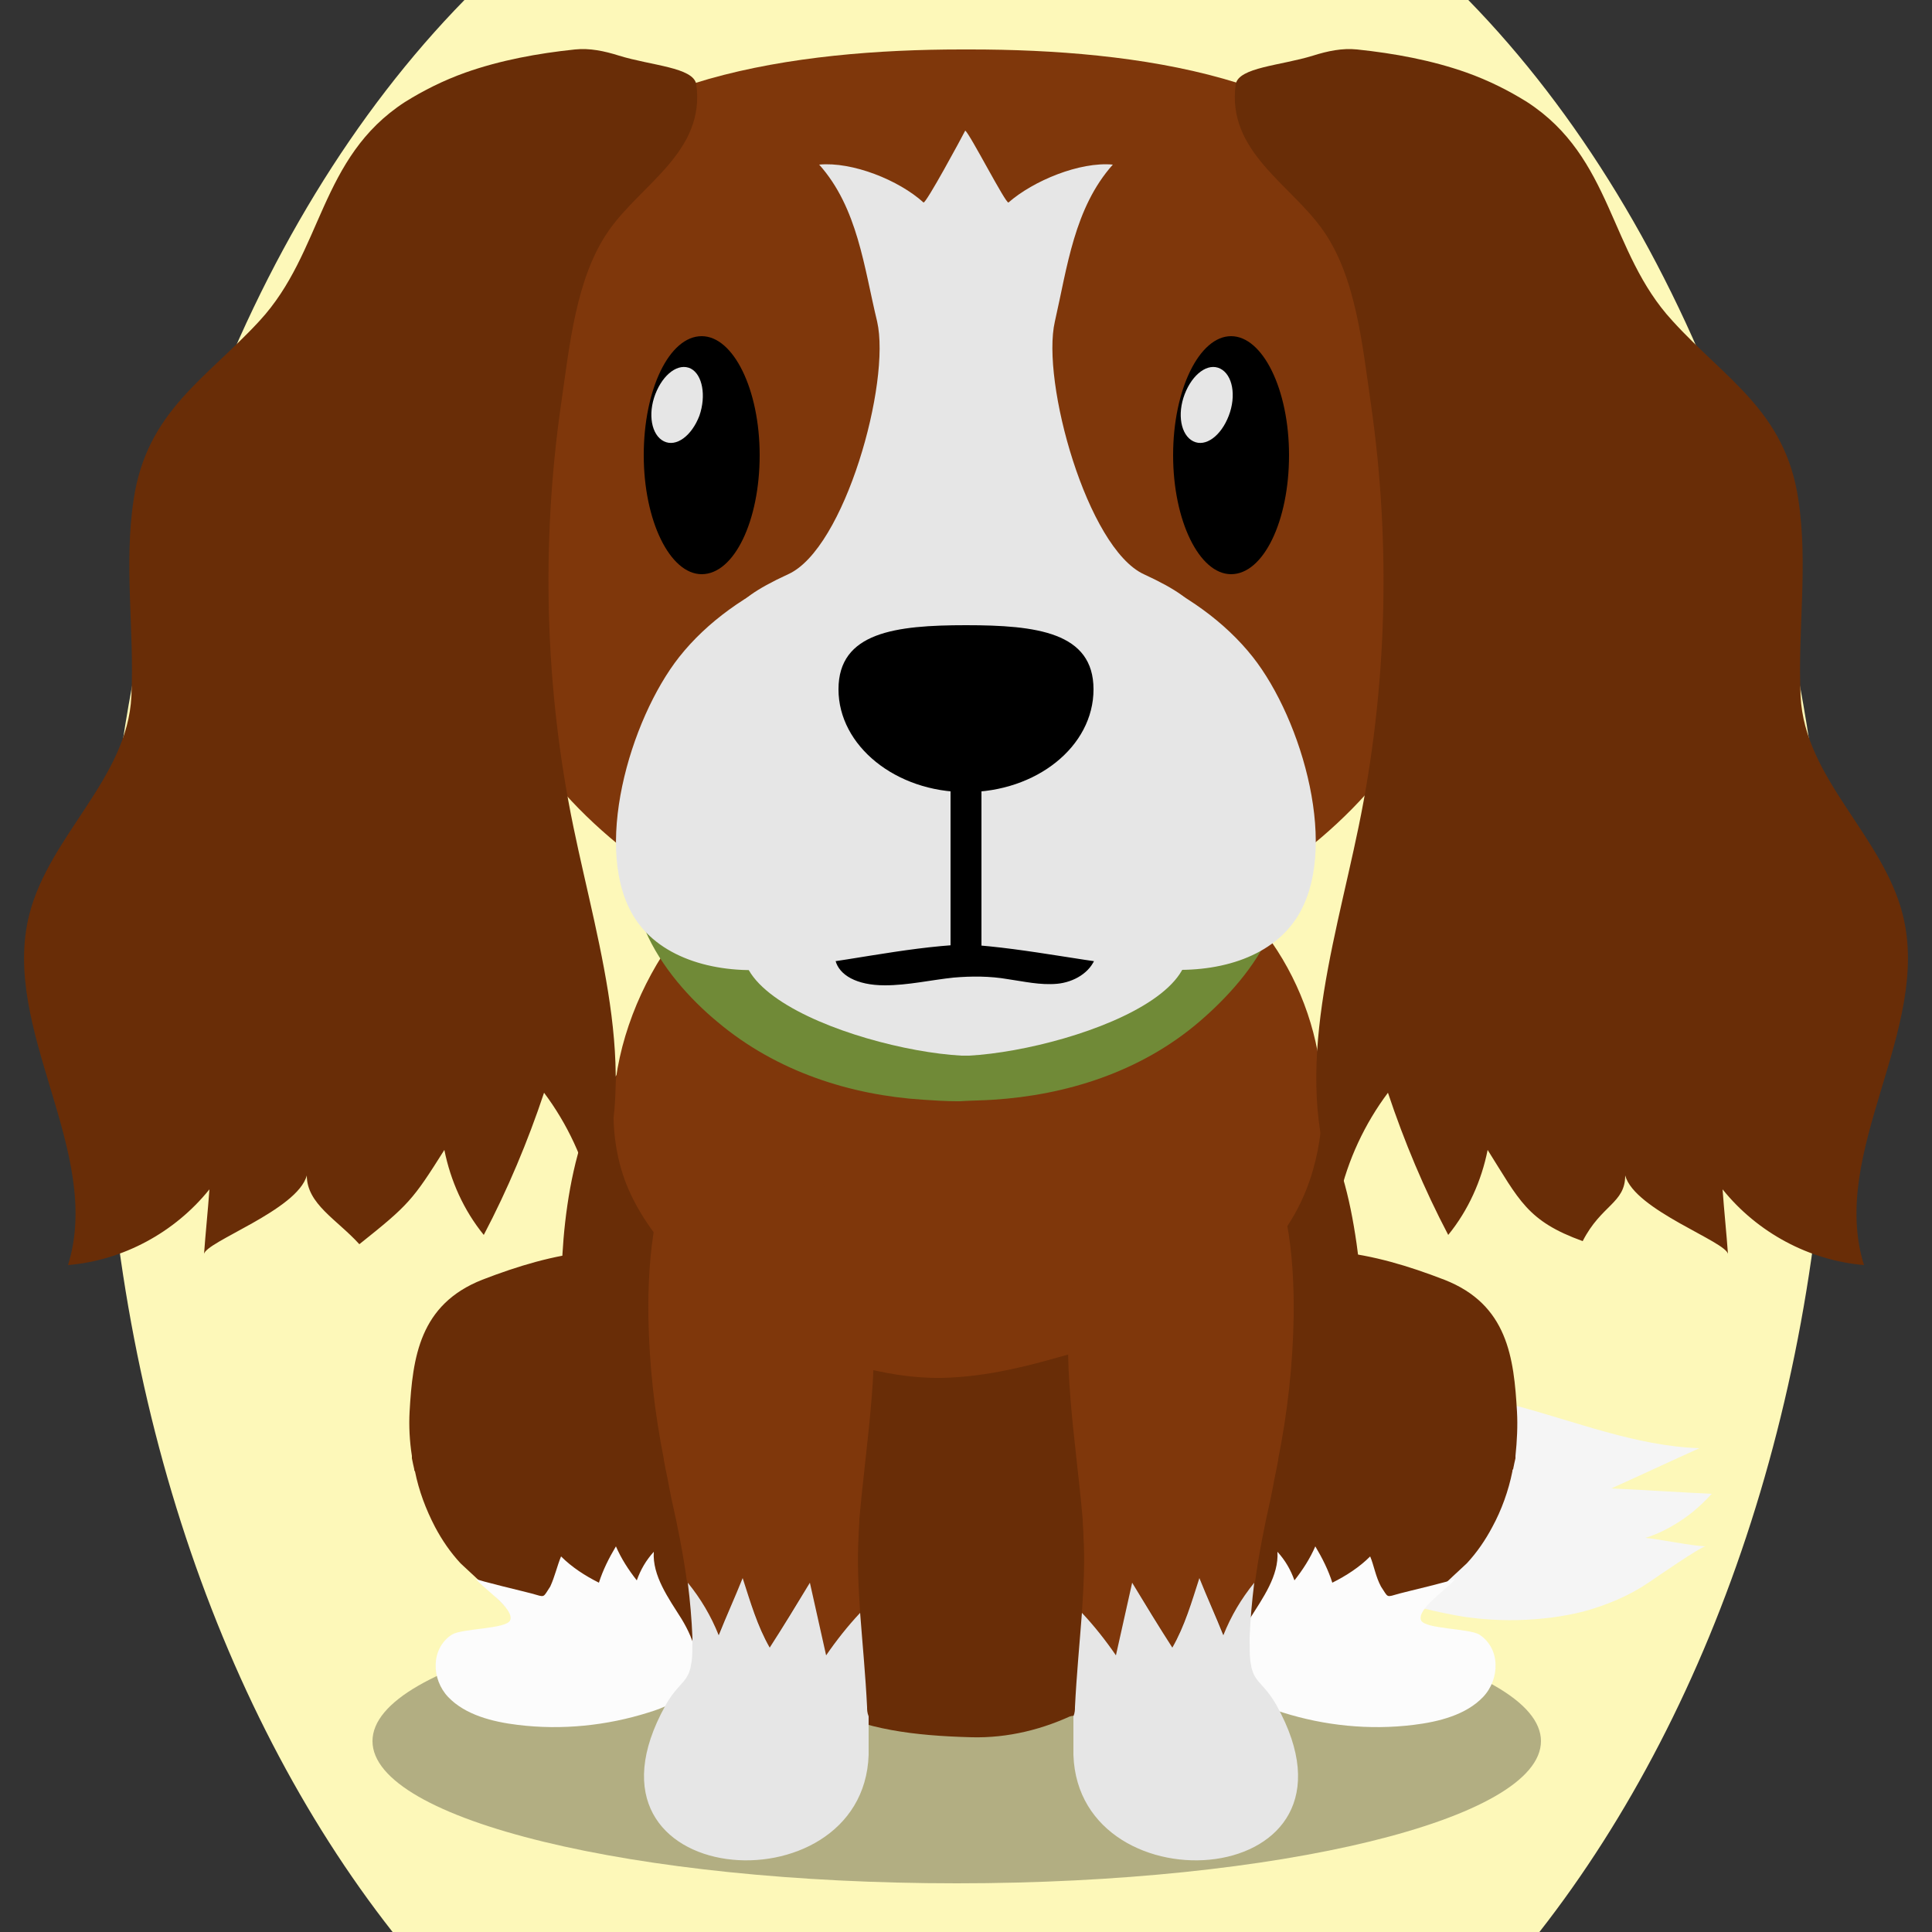 <!--?xml version="1.0" encoding="utf-8"?-->
<!-- Generator: Adobe Illustrator 25.0.1, SVG Export Plug-In . SVG Version: 6.00 Build 0)  -->
<svg version="1.1" id="Ebene_1" xmlns="http://www.w3.org/2000/svg" xmlns:xlink="http://www.w3.org/1999/xlink" x="0px" y="0px" viewBox="0 0 250 250" style="enable-background:new 0 0 250 250;" xml:space="preserve">
<rect x="0" y="0" width="250" height="250" fill="#333333" stroke="none"/>
<style type="text/css">
	.st0{fill:#f5f5f5;}
	.st1{opacity:0.3;}
	.st2{fill:#692d07;}
	.st3{fill:#7f370b;}
	.st4{fill:#708a37;}
	.st5{fill:#e6e6e6;}
	.st6{fill:#692d07;}
	.st7{fill:#fcfcfc;}

.bgel{fill:#FDF8B9;}</style>
<path class="bgel" d="M236.7,130.3c0,47.6-14.5,90.3-37.5,119.7H50.8c-23-29.3-37.5-72.1-37.5-119.7C13.3,76.6,31.7,29,60.1,0h129.9
	C218.3,29,236.7,76.6,236.7,130.3z"></path>
<g>
	<path class="st0" d="M217.9,196.5c1.3-0.9,2.5-2,3.6-3.2c-4.3-0.2-8.6-0.5-13-0.7c3.8-1.7,7.6-3.5,11.4-5.2
		c-8.3-0.3-16.1-3.5-24.1-5.6c-6-1.5-12.5-2.4-18.5-0.8c-5.1,1.4-10.1,2-15.2,3.3c-6.1,1.6-17.3,9.2-6.7,14.6
		c4.8,2.4,10.2,4,15.6,5.5c5.4,1.5,11,3.4,16.7,4.5c5.4,1.1,11.9,1,17.3-0.4c2.9-0.8,5.8-2,8.3-3.7c0.9-0.6,6.8-4.7,7.4-4.7
		c-2.1-0.1-5.7-0.9-7.8-1.1C214.6,198.5,216.3,197.6,217.9,196.5z"></path>
	<path class="st1" d="M199.4,225.3c0,10.1-33.8,18.4-75.6,18.4c-41.7,0-75.6-8.2-75.6-18.4c0-10.2,33.8-18.4,75.6-18.4
		C165.5,206.9,199.4,215.2,199.4,225.3z"></path>
	<path class="st2" d="M102.3,184.9c-0.9-3.7-2-7.2-3.4-10.5c-0.2-0.5-0.4-0.9-0.6-1.4c0-0.1-0.1-0.2-0.1-0.3
		c-0.2-0.4-0.3-0.8-0.4-1.2c-1.3-3.5-2-5.5-7.3-7.6c-9.7-3.8-18.8-1.9-28.1,1.7c-8.1,3.2-9,10-9.4,17.1c-0.1,1.8,0,3.8,0.3,5.7
		c0,0.1,0,0.2,0,0.3c0.1,0.5,0.2,1,0.3,1.4c0,0.1,0,0.2,0.1,0.3c0.5,2.5,1.4,4.9,2.6,7.2c0.9,1.7,2,3.3,3.3,4.7
		c0.6,0.6,8,7.2,7.2,7.6c-4.1,2.1-10.5,0.3-9.5,6.6c1.1,7.3,12.8,5.6,18.8,4.9c5.7-0.6,11.8-0.5,16.6-2.6c2.3-1,4.4-2.5,6-4.8
		C104.4,205.4,104.6,194.7,102.3,184.9z"></path>
	<path class="st2" d="M196.3,182.7c-0.4-7-1.2-13.9-9.4-17.1c-9.3-3.6-18.4-5.5-28.1-1.7c-5.4,2.1-6.1,4.1-7.3,7.6
		c-0.1,0.4-0.3,0.8-0.4,1.2c0,0.1-0.1,0.2-0.1,0.3c-0.2,0.4-0.4,0.9-0.6,1.4c-1.4,3.3-2.6,6.8-3.4,10.5c-2.3,9.8-2.1,20.5,3.7,29.1
		c1.6,2.3,3.6,3.8,6,4.8c4.9,2.1,11,2,16.6,2.6c6,0.7,17.7,2.4,18.8-4.9c0.9-6.3-5.4-4.5-9.5-6.6c-0.8-0.4,6.6-7,7.2-7.6
		c1.3-1.4,2.4-3,3.3-4.7c1.2-2.2,2.1-4.7,2.6-7.2c0-0.1,0-0.2,0.1-0.3c0.1-0.5,0.2-1,0.3-1.4c0-0.1,0-0.2,0-0.3
		C196.3,186.5,196.4,184.5,196.3,182.7z"></path>
	<path class="st2" d="M119,127.3c-11.7,0-22.5,6.3-33.8,8.6c-9.7,2-12.2,18.7-12.5,28.2c-0.2,5-1.6,11.5,0.2,16.3
		c1.2,3.2,2.2,4.8,2.8,8.5c0.8,4.4,1.8,8.8,3.8,12.6c3.3,6.1,5.3,11.8,10.5,16c4.7,3.8,11.8,5.5,17.4,5.1c6.4-0.5,12.8,0.4,19.2,0
		c6.9-0.4,14.5,0.3,20.9-3c5.9-3.1,12.4-4.7,17.5-9.7c6-6,9.2-15.2,10.8-24.1c1.2-6.8,1-13.4,0.3-20.3c-1.3-12.4-3.9-23.8-14.8-29.3
		c-4.5-2.2-9-5.2-13.9-6C138.1,128.5,128.5,127.3,119,127.3z"></path>
	<path class="st2" d="M161.1,183.9c1.4,21.7-16.6,41.4-35.4,40.9c-15.1-0.4-24.9-3.3-33.4-19.7c-4.1-8-4.3-17.2-4.7-26.6
		c-0.9-24.8,17.1-30.5,32.7-31.5c11.1-0.7,27-1.7,34.5,11.6C158.1,164.6,160.6,176.6,161.1,183.9z"></path>
	<path class="st3" d="M157.6,114.5c-8.3-6.5-20.8-9.1-31.9-7.2c-11.1-1.9-23.6,0.7-31.9,7.2c-10.7,8.3-18.4,26.8-12.2,40
		c6.4,13.6,25.6,24,40.2,23.8c5.1-0.1,10-1.2,14.9-2.6c13.8-3.7,28.9-9.3,33.2-24.3C173.7,138.1,168.3,122.9,157.6,114.5z"></path>
	<g>
		<path class="st4" d="M164.4,101.5c-1.6-3.9-5.2-8.2-7.5-11.4c-7.6-10.6-20.8-12.6-32.9-11.7c-12.2-0.8-25.3,1.2-32.9,11.7
			c-2.3,3.2-5.9,7.5-7.5,11.4c-2.1,5.1-2.2,13.9-0.1,18.9c2,4.7,5.8,8.9,9.3,11.8c7.7,6.5,17.3,9.5,26.6,10.1c1.5,0.1,3,0.2,4.4,0.2
			v0c0.1,0,0.1,0,0.2,0c0.1,0,0.1,0,0.2,0v0c1.5-0.1,3-0.1,4.4-0.2c9.2-0.6,18.9-3.5,26.6-10.1c3.5-3,7.3-7.1,9.3-11.8
			C166.6,115.5,166.5,106.6,164.4,101.5z"></path>
		<g>
			<path class="st3" d="M187.5,48.3c-0.7-7.6-1.6-15.5-5.4-22.1c-9.4-16.3-35.2-19.8-56.5-19.8v0c-0.2,0-0.4,0-0.6,0
				c-0.2,0-0.4,0-0.6,0v0c-21.3,0-47.1,3.6-56.5,19.8c-3.9,6.7-4.7,14.5-5.4,22.1c0,9.6-1.9,19-1.2,28.6c2.2,28.1,35.2,48.4,63,49.2
				v0c0.2,0,0.4,0,0.6,0c0.2,0,0.4,0,0.6,0v0c27.8-0.8,60.9-21,63-49.2C189.4,67.3,187.5,57.9,187.5,48.3z"></path>
			<path class="st5" d="M145,114c-5.6-2.8-12.6-3.4-19.2-3.1c-0.3,0-0.6,0-0.9,0c-0.3,0-0.6,0-0.9,0c-6.6-0.3-13.6,0.3-19.2,3.1
				c-23,11.5,5.5,21.8,19.6,22.6c0.1,0,0.2,0,0.4,0v0c0,0,0,0,0.1,0c0,0,0,0,0.1,0v0c0.1,0,0.2,0,0.4,0
				C139.6,135.8,168,125.6,145,114z"></path>
			<path d="M114.5,127.5c3,0,6-0.7,8.9-1c2.3-0.2,4.7-0.2,7,0.2c2.1,0.3,4.2,0.8,6.4,0.6c2.1-0.2,4.3-1.4,5-3.5
				c0.7-2-0.4-4.3-1.9-5.8c-2.4-2.4-5.8-3.6-9.2-3.8c-3.4-0.2-6.8,0.4-10.1,1.1c-3,0.6-6,1.3-8.6,2.9
				C105.7,122.1,107.1,127.5,114.5,127.5z"></path>
			<path class="st5" d="M162.1,85c-7.2-9.1-20.6-14.6-34-15.1c-1,0-2.1,0-3.1,0c-1,0-2,0-3.1,0c-13.5,0.6-26.8,6-34,15.1
				c-6.4,8.1-11.4,25.2-5.7,33.9c3.4,5.2,10.6,7.2,17.9,6.5c8.8-0.8,16.5-2.8,24.8-3.2c8.3,0.5,16.4,2.5,25.2,3.2
				c7.3,0.6,14.2-1.4,17.6-6.5C173.5,110.2,168.5,93.1,162.1,85z"></path>
			<path class="st5" d="M148,74.3c-7.3-3.4-13.3-24.9-11.5-32.7c1.6-7,2.5-14.7,7.5-20.3c-4.3-0.4-10.3,2.1-13.5,4.9
				c-0.3,0.3-5-8.9-5.6-9.3c-0.4,0.8-5.1,9.5-5.4,9.3c-3.2-2.9-9.2-5.3-13.5-4.9c5,5.6,5.8,13.3,7.5,20.3
				c1.8,7.9-4.2,29.4-11.5,32.7c-17.2,7.9,2.3,8.6,9.4,15c3.8,3.4,8.7,3.9,13.3,2.7c0.1,0,0.2-0.1,0.4-0.1c0.1,0,0.2,0.1,0.4,0.1
				c4.6,1.2,9.5,0.7,13.3-2.7C145.8,82.9,165.2,82.2,148,74.3z"></path>
			<path d="M141.5,89.2c0,7.4-7.4,13.3-16.5,13.3s-16.5-6-16.5-13.3c0-7.4,7.4-8.3,16.5-8.3S141.5,81.8,141.5,89.2z"></path>
			<g>
				<path d="M83.3,58.9c0,8.5,3.4,15.4,7.5,15.4c4.2,0,7.5-6.9,7.5-15.4c0-8.5-3.4-15.4-7.5-15.4C86.6,43.5,83.3,50.4,83.3,58.9z"></path>
				<path class="st5" d="M90.5,53.8c-1,2.6-3,4.1-4.6,3.3c-1.6-0.8-2.1-3.5-1.1-6.1c1-2.6,3-4.1,4.6-3.3
					C90.9,48.5,91.4,51.2,90.5,53.8z"></path>
			</g>
			<g>
				<path d="M151.8,58.9c0,8.5,3.4,15.4,7.5,15.4c4.2,0,7.5-6.9,7.5-15.4c0-8.5-3.4-15.4-7.5-15.4C155.2,43.5,151.8,50.4,151.8,58.9
					z"></path>
				<path class="st5" d="M159,53.8c-1,2.6-3,4.1-4.6,3.3c-1.6-0.8-2.1-3.5-1.1-6.1c1-2.6,3-4.1,4.6-3.3
					C159.5,48.5,160,51.2,159,53.8z"></path>
			</g>
			<path d="M125,124.8c-1.1,0-2-0.9-2-2V99.6c0-1.1,0.9-2,2-2c1.1,0,2,0.9,2,2v23.2C127,123.9,126.1,124.8,125,124.8z"></path>
		</g>
		<g>
			<g>
				<g>
					<path class="st6" d="M60.2,9.4c4.5-1.6,9.4-2.5,14.2-3c1.9-0.2,3.8,0.2,5.7,0.8c4.2,1.3,9.6,1.5,10,3.7
						c1.2,8.7-7.1,12.9-11.3,18.9c-4.3,6.1-5.1,15-6.2,22.5c-2.6,18.1-2.1,36.8,1.6,54.7c3.3,16,9,33.1,2.5,48
						c-1.1-4.9-3.3-9.6-6.3-13.6c-2.1,6.3-4.7,12.5-7.8,18.4c-2.6-3.2-4.3-7-5.1-11c-4.1,6.5-4.6,7.1-11,12.2
						c-2.9-3.2-6.8-5.2-6.8-8.9c-1.2,4.5-13.2,8.6-13.3,10.2c0.2-2.8,0.5-5.6,0.7-8.4c-4.5,5.6-11.2,9.2-18.3,9.8
						c4.6-14.7-8.8-30.5-5-45.4c2.6-10.2,12.7-17.6,13.2-28.2c0.4-8.6-1-17,0.3-25.5C19,53.2,26.7,49,33.6,41.5
						c8.2-8.9,7.7-21.1,18.8-28.3C54.8,11.7,57.4,10.4,60.2,9.4z"></path>
				</g>
				<g>
					<path class="st6" d="M189.8,9.4c-4.5-1.6-9.4-2.5-14.2-3c-1.9-0.2-3.8,0.2-5.7,0.8c-4.2,1.3-9.6,1.5-10,3.7
						c-1.2,8.7,7.1,12.9,11.3,18.9c4.3,6.1,5.1,15,6.2,22.5c2.6,18.1,2.1,36.8-1.6,54.7c-3.3,16-9,33.1-2.5,48
						c1.1-4.9,3.3-9.6,6.3-13.6c2.1,6.3,4.7,12.5,7.8,18.4c2.6-3.2,4.3-7,5.1-11c4.1,6.5,5.1,9.2,12.3,11.8c2.4-4.7,5.5-4.9,5.5-8.5
						c1.2,4.5,13.2,8.6,13.3,10.2c-0.2-2.8-0.5-5.6-0.7-8.4c4.5,5.6,11.2,9.2,18.3,9.8c-4.6-14.7,8.8-30.5,5-45.4
						c-2.6-10.2-12.7-17.6-13.2-28.2c-0.4-8.6,1-17-0.3-25.5c-1.7-11.4-9.4-15.5-16.3-23.1c-8.2-8.9-7.7-21.1-18.8-28.3
						C195.2,11.7,192.6,10.4,189.8,9.4z"></path>
				</g>
			</g>
		</g>
	</g>
	<path class="st7" d="M72.6,201.4c1.4,1.4,3.1,2.5,4.9,3.4c0.5-1.6,1.3-3.2,2.2-4.7c0.7,1.6,1.6,3,2.7,4.4c0.5-1.4,1.2-2.6,2.2-3.7
		c-0.2,3.1,1.9,6,3.6,8.7c1.7,2.8,2.9,6.3,1,8.9c-1.2,1.7-3.3,2.6-5.3,3.2c-5.4,1.7-11.2,2.3-16.9,1.6c-3.3-0.4-6.8-1.3-9-3.6
		c-2.2-2.3-2.3-6.3,0.5-8.1c1.4-0.8,6.9-0.7,7.5-1.8c0.7-1.5-3.7-4.3-4.4-5.4c0.1,0.2,6.5,1.7,7.2,1.9c1.8,0.5,1.4,0.6,2.4-0.9
		C71.8,204,72.1,202.6,72.6,201.4z"></path>
	<path class="st7" d="M177.3,201.4c-1.4,1.4-3.1,2.5-4.9,3.4c-0.5-1.6-1.3-3.2-2.2-4.7c-0.7,1.6-1.6,3-2.7,4.4
		c-0.5-1.4-1.2-2.6-2.2-3.7c0.2,3.1-1.9,6-3.6,8.7c-1.7,2.8-2.9,6.3-1,8.9c1.2,1.7,3.3,2.6,5.3,3.2c5.4,1.7,11.2,2.3,16.9,1.6
		c3.3-0.4,6.8-1.3,9-3.6c2.2-2.3,2.3-6.3-0.5-8.1c-1.4-0.8-6.9-0.7-7.5-1.8c-0.7-1.5,3.7-4.3,4.4-5.4c-0.1,0.2-6.5,1.7-7.2,1.9
		c-1.8,0.5-1.4,0.6-2.4-0.9C178,204,177.8,202.6,177.3,201.4z"></path>
	<g>
		<path class="st3" d="M96.1,204.2c1,3.1,2,6.1,3.5,9c1.7-2.8,3.4-5.6,5.2-8.4c0.7,3.1,1.4,6.3,2.1,9.4c1.3-2,2.8-3.8,4.4-5.5
			c-0.2-3.2-0.4-6.5-0.2-9.9c0-0.7,0.1-1.5,0.1-2.2c0.9-10.4,2.9-21.2,1.3-30.5c-0.7-3.7-1.9-7.2-4-10.3c-1.9-2.8-4.6-5.3-8.2-7.3
			c-5.1-2.9-8.7-2.4-11.2,0c-4.4,4.2-5.3,14.2-5.2,21.8c0.1,6.3,0.8,12.5,2,18.5c0,0,0,0,0,0.1c0.2,1.2,0.5,2.4,0.7,3.6
			c0.1,0.5,0.2,1,0.3,1.5c0.8,3.5,1.5,7.1,2,10.7c1.7,2,3,4.3,4,6.8C94,209.1,95.1,206.7,96.1,204.2z"></path>
		<path class="st5" d="M112.2,220.9c-0.2-4.1-0.6-8.2-0.9-12.2c-1.6,1.7-3.1,3.6-4.4,5.5c-0.7-3.1-1.4-6.3-2.1-9.4
			c-1.7,2.8-3.4,5.6-5.2,8.4c-1.6-2.8-2.5-5.9-3.5-9c-1,2.5-2.1,4.9-3.1,7.4c-1-2.5-2.3-4.7-4-6.8c0.3,2.4,0.5,4.7,0.6,7.1
			c0,1.3,0,2.3-0.1,3.1c-0.1,0.4-0.1,0.7-0.2,1c-0.5,1.8-1.7,2-3.2,4.7c-13.3,24,25.6,26.8,26.3,6.4c0-1.7,0-3.3,0-5
			C112.2,221.6,112.2,221.2,112.2,220.9z"></path>
	</g>
	<g>
		<path class="st3" d="M155.2,204.2c-1,3.1-2,6.1-3.5,9c-1.7-2.8-3.4-5.6-5.2-8.4c-0.7,3.1-1.4,6.3-2.1,9.4c-1.3-2-2.8-3.8-4.4-5.5
			c0.2-3.2,0.4-6.5,0.2-9.9c0-0.7-0.1-1.5-0.1-2.2c-0.9-10.4-2.9-21.2-1.3-30.5c0.7-3.7,1.9-7.2,4-10.3c1.9-2.8,4.6-5.3,8.2-7.3
			c5.1-2.9,8.7-2.4,11.2,0c4.4,4.2,5.3,14.2,5.2,21.8c-0.1,6.3-0.8,12.5-2,18.5c0,0,0,0,0,0.1c-0.2,1.2-0.5,2.4-0.7,3.6
			c-0.1,0.5-0.2,1-0.3,1.5c-0.8,3.5-1.5,7.1-2,10.7c-1.7,2-3,4.3-4,6.8C157.3,209.1,156.3,206.7,155.2,204.2z"></path>
		<path class="st5" d="M139.1,220.9c0.2-4.1,0.6-8.2,0.9-12.2c1.6,1.7,3.1,3.6,4.4,5.5c0.7-3.1,1.4-6.3,2.1-9.4
			c1.7,2.8,3.4,5.6,5.2,8.4c1.6-2.8,2.5-5.9,3.5-9c1,2.5,2.1,4.9,3.1,7.4c1-2.5,2.3-4.7,4-6.8c-0.3,2.4-0.5,4.7-0.6,7.1
			c0,1.3,0,2.3,0.1,3.1c0.1,0.4,0.1,0.7,0.2,1c0.5,1.8,1.7,2,3.2,4.7c13.3,24-25.6,26.8-26.3,6.4c0-1.7,0-3.3,0-5
			C139.1,221.6,139.1,221.2,139.1,220.9z"></path>
	</g>
</g>
</svg>
